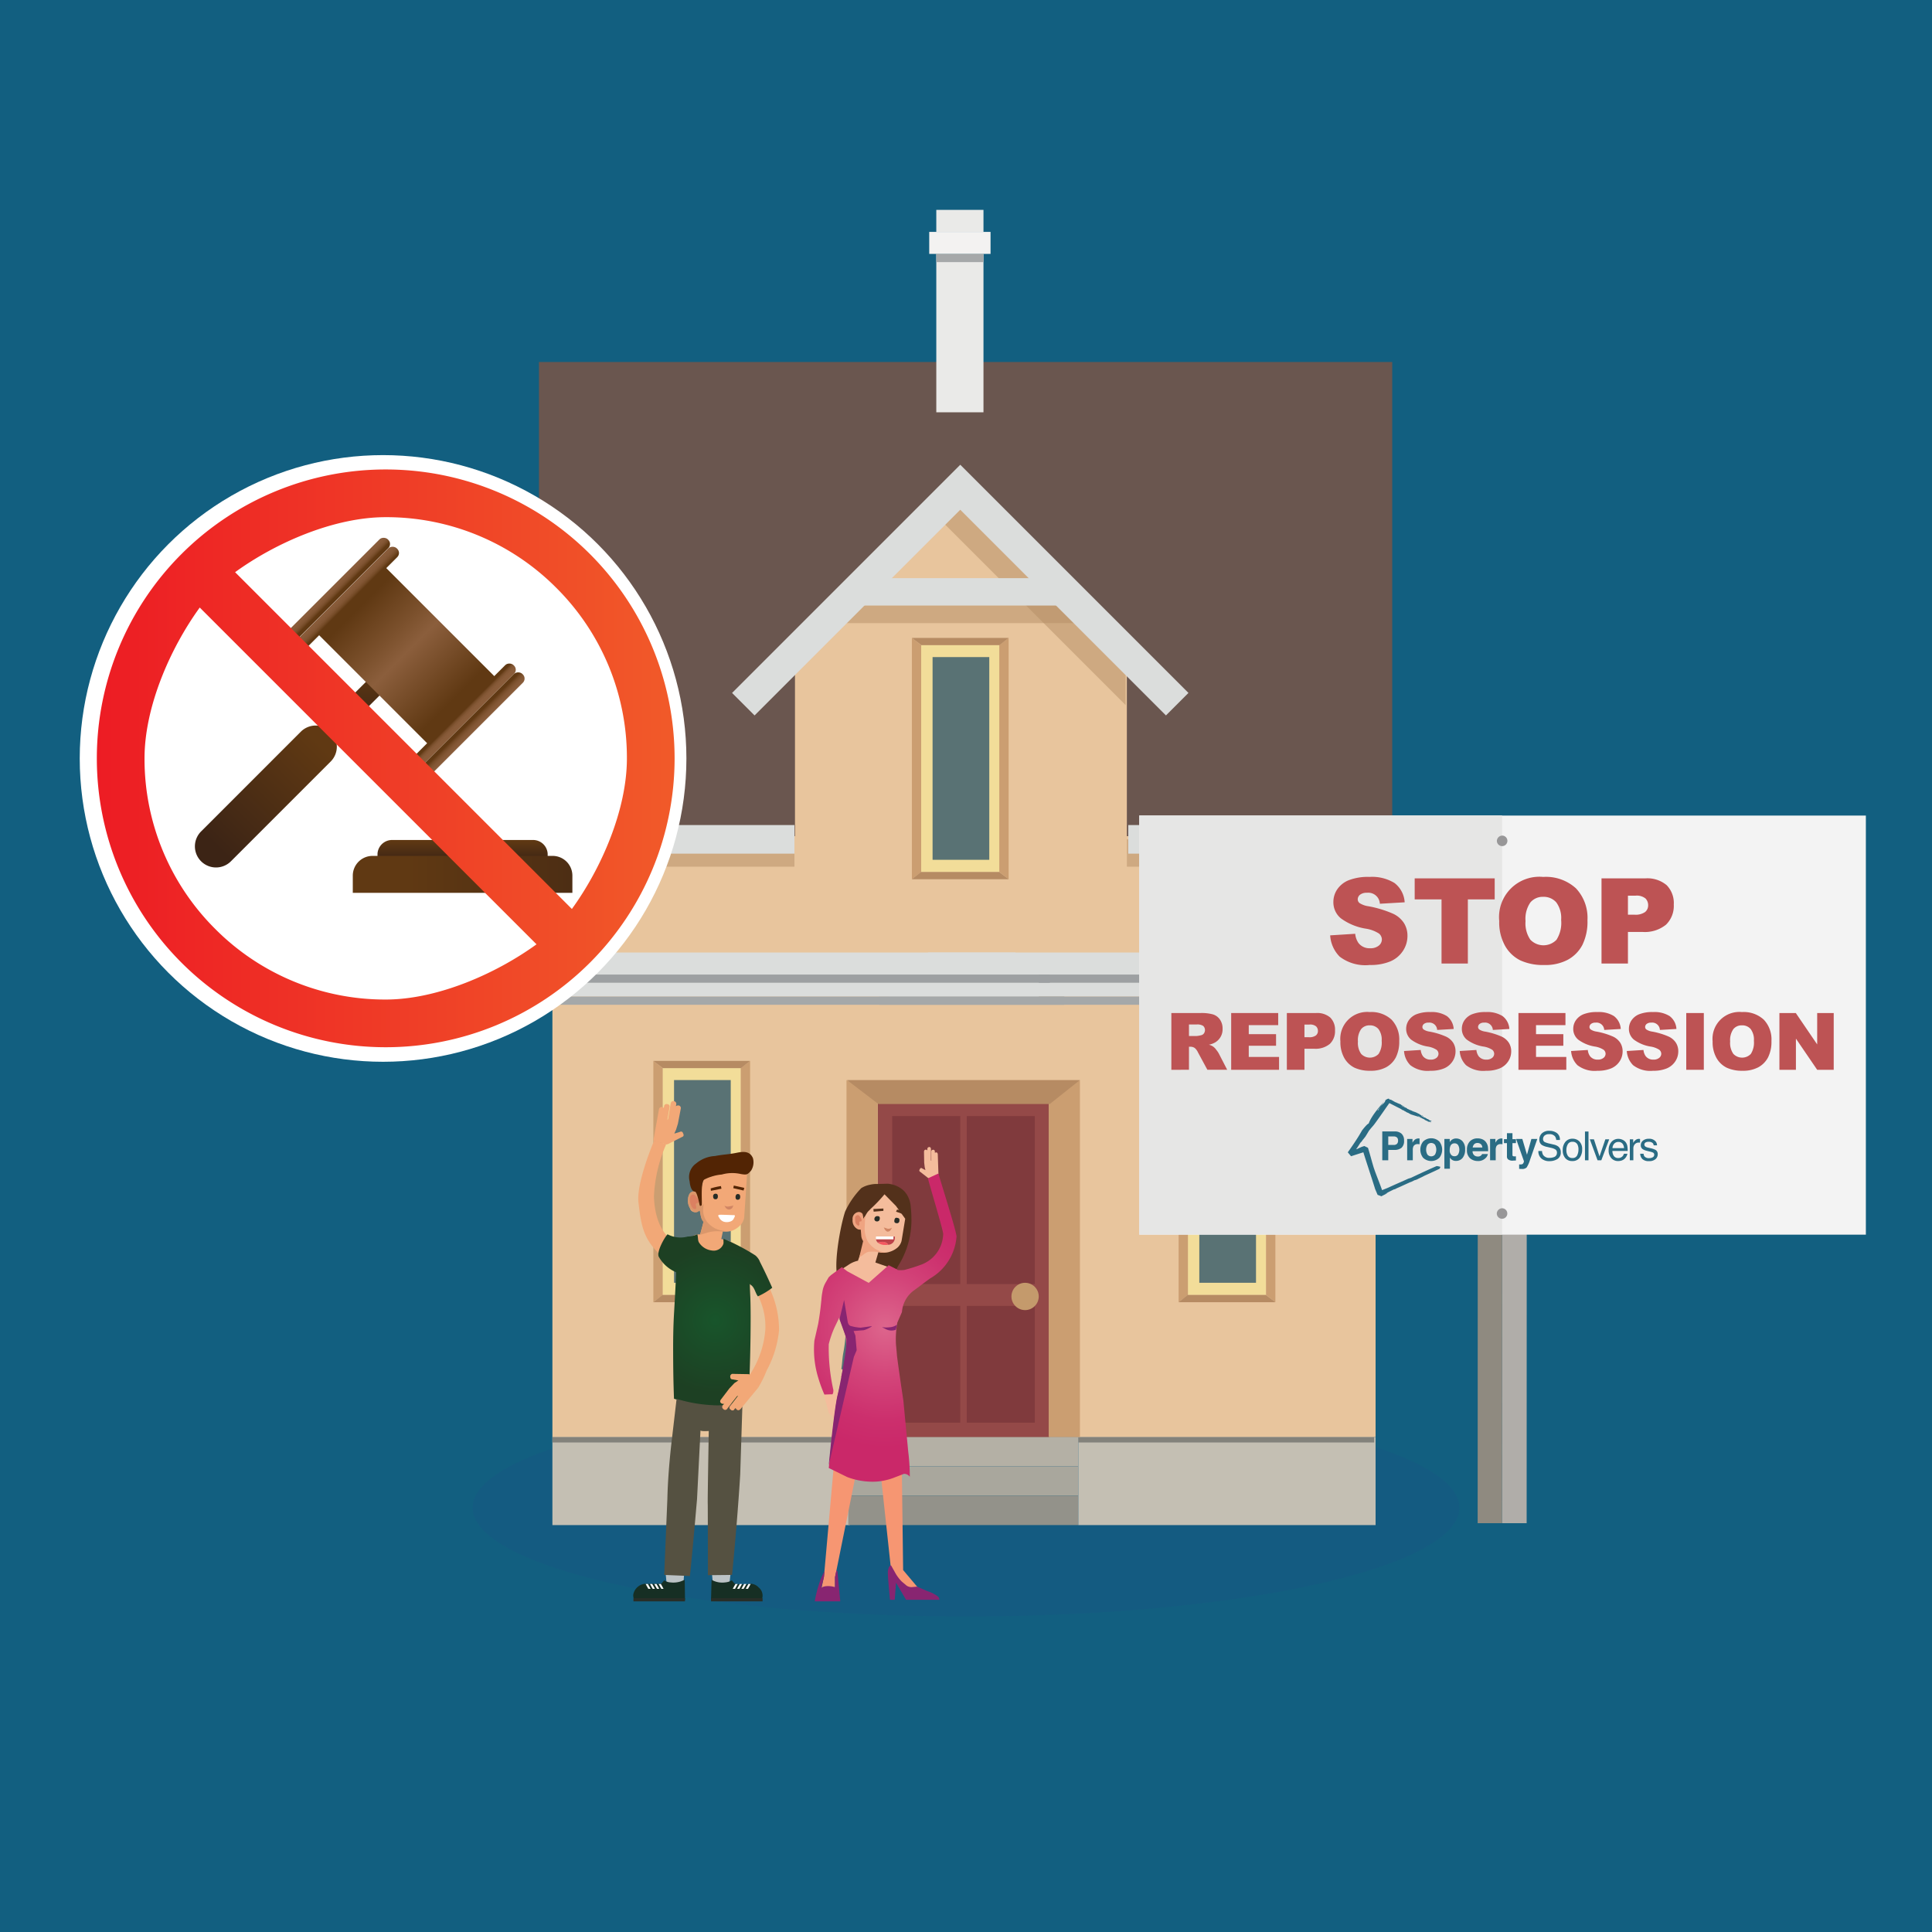 <svg xmlns="http://www.w3.org/2000/svg" xmlns:xlink="http://www.w3.org/1999/xlink" width="200" height="200" viewBox="0 0 200 200">
  <rect x="0" y="0" width="200" height="200" fill="#333333" stroke="none"/>
  <defs>
    <style>
      .a {
        isolation: isolate;
      }

      .b {
        fill: #125f80;
      }

      .ac, .ai, .aj, .b, .e, .f, .g, .h, .i, .j, .k, .l, .n, .r, .s, .t, .u, .x {
        fill-rule: evenodd;
      }

      .c {
        fill: #2b3990;
        opacity: 0.1;
        mix-blend-mode: multiply;
      }

      .d {
        fill: #6a564f;
      }

      .e {
        fill: #c4bfb3;
      }

      .f {
        fill: #b4b0a5;
      }

      .g {
        fill: #a9a79d;
      }

      .h {
        fill: #93928a;
      }

      .i {
        fill: #eaeae8;
      }

      .j {
        fill: #f3f2f1;
      }

      .k {
        fill: #a5a8a9;
      }

      .l {
        fill: #83827b;
      }

      .m, .n {
        fill: #e8c59d;
      }

      .o {
        fill: #944948;
      }

      .p {
        fill: #803a3d;
      }

      .q {
        fill: #c49a6c;
      }

      .r, .y {
        fill: #dbdddc;
      }

      .s {
        fill: #9da0a2;
      }

      .t {
        fill: #cb9e71;
      }

      .u {
        fill: #b68b63;
      }

      .v {
        fill: #f2dd99;
      }

      .w {
        fill: #597274;
      }

      .x, .z {
        fill: #b58e66;
        opacity: 0.5;
      }

      .aa {
        fill: #fff;
      }

      .ab {
        fill: url(#a);
      }

      .ac {
        fill: url(#b);
      }

      .ad {
        fill: url(#c);
      }

      .ae {
        fill: url(#d);
      }

      .af {
        fill: url(#e);
      }

      .ag {
        fill: url(#f);
      }

      .ah {
        fill: url(#g);
      }

      .ai {
        fill: url(#h);
      }

      .aj {
        fill: url(#i);
      }

      .ak {
        fill: url(#j);
      }

      .al {
        fill: #f2a877;
      }

      .am {
        fill: url(#k);
      }

      .an {
        fill: #da976b;
      }

      .ao {
        fill: #db8061;
      }

      .ap {
        fill: #d08564;
      }

      .aq {
        fill: #272c26;
      }

      .ar {
        fill: #522404;
      }

      .as {
        fill: #bcc3c6;
      }

      .at {
        fill: #555141;
      }

      .au {
        fill: #162f24;
      }

      .av {
        fill: #282e27;
      }

      .aw {
        fill: #53311b;
      }

      .ax {
        fill: #f69672;
      }

      .ay {
        fill: #f4bc9c;
      }

      .az {
        fill: #527173;
      }

      .ba {
        fill: #882571;
      }

      .bb {
        fill: #efa481;
      }

      .bc {
        fill: #f55761;
      }

      .bd {
        fill: #bd424a;
      }

      .be {
        fill: url(#l);
      }

      .bf {
        fill: #8f8a80;
      }

      .bg {
        fill: #b0ada9;
      }

      .bh {
        fill: #f3f3f3;
      }

      .bi {
        fill: #e6e6e5;
      }

      .bj {
        fill: #989798;
      }

      .bk, .bl {
        fill: none;
      }

      .bl {
        stroke: #2a6c84;
        stroke-linecap: round;
        stroke-linejoin: round;
        stroke-width: 0;
      }

      .bm {
        fill: #2a6c84;
      }

      .bn {
        fill: #bd5354;
      }
    </style>
    <linearGradient id="a" x1="-1697.444" y1="-3746.239" x2="-1697.444" y2="-3731.14" gradientTransform="translate(1724.966 3820.925)" gradientUnits="userSpaceOnUse">
      <stop offset="0" stop-color="#603913"/>
      <stop offset="0.791" stop-color="#442915"/>
      <stop offset="1" stop-color="#3c2415"/>
    </linearGradient>
    <linearGradient id="b" x1="37.407" y1="69.082" x2="37.407" y2="75.62" gradientTransform="matrix(1, 0, 0, 1, 0, 0)" xlink:href="#a"/>
    <linearGradient id="c" x1="-612.446" y1="3754.665" x2="-612.446" y2="3768.276" gradientTransform="translate(561.484 -3693.793) scale(0.848 1)" gradientUnits="userSpaceOnUse">
      <stop offset="0" stop-color="#603913"/>
      <stop offset="0.333" stop-color="#7c512d"/>
      <stop offset="0.495" stop-color="#8b5e3c"/>
      <stop offset="1" stop-color="#603913"/>
    </linearGradient>
    <linearGradient id="d" x1="-1707.377" y1="-3811.776" x2="-1705.55" y2="-3811.776" gradientTransform="matrix(0, 1, -0.848, 0, -3196.501, 1767.822)" gradientUnits="userSpaceOnUse">
      <stop offset="0" stop-color="#8b5e3c"/>
      <stop offset="0.513" stop-color="#895c3a"/>
      <stop offset="0.712" stop-color="#825634"/>
      <stop offset="0.856" stop-color="#764c28"/>
      <stop offset="0.974" stop-color="#653d18"/>
      <stop offset="1" stop-color="#603913"/>
    </linearGradient>
    <linearGradient id="e" x1="-1708.517" y1="-3811.776" x2="-1706.994" y2="-3811.776" gradientTransform="matrix(0, 1, -0.848, 0, -3197.427, 1768.206)" xlink:href="#d"/>
    <linearGradient id="f" x1="-1688.062" y1="-3811.776" x2="-1689.235" y2="-3811.776" gradientTransform="matrix(0, 1, -0.848, 0, -3184.41, 1762.814)" xlink:href="#d"/>
    <linearGradient id="g" x1="-1686.098" y1="-3811.776" x2="-1687.942" y2="-3811.776" gradientTransform="matrix(0, 1, -0.848, 0, -3183.499, 1762.437)" xlink:href="#d"/>
    <linearGradient id="h" x1="47.887" y1="89.186" x2="47.887" y2="86.993" gradientUnits="userSpaceOnUse">
      <stop offset="0" stop-color="#3c2415"/>
      <stop offset="1" stop-color="#603913"/>
    </linearGradient>
    <linearGradient id="i" x1="74.466" y1="90.514" x2="41.954" y2="90.514" xlink:href="#h"/>
    <linearGradient id="j" x1="10.024" y1="78.504" x2="69.834" y2="78.504" gradientUnits="userSpaceOnUse">
      <stop offset="0" stop-color="#ed1c24"/>
      <stop offset="1" stop-color="#f15a29"/>
    </linearGradient>
    <radialGradient id="k" data-name="New Gradient Swatch copy" cx="-2130.079" cy="136.671" r="7.546" gradientTransform="matrix(-1, 0, 0, 1, -2056.033, 0)" gradientUnits="userSpaceOnUse">
      <stop offset="0" stop-color="#18552b"/>
      <stop offset="1" stop-color="#1d4023"/>
    </radialGradient>
    <radialGradient id="l" cx="-2147.669" cy="167.803" r="12.053" gradientTransform="matrix(-1, 0, 0, 1.038, -2056.033, -36.796)" gradientUnits="userSpaceOnUse">
      <stop offset="0" stop-color="#dd668c"/>
      <stop offset="0.006" stop-color="#dd658c"/>
      <stop offset="0.423" stop-color="#d34479"/>
      <stop offset="0.769" stop-color="#cc2f6d"/>
      <stop offset="1" stop-color="#ca2869"/>
    </radialGradient>
  </defs>
  <title>3_450-StopRepossession_050122</title>
  <g class="a">
    <polygon class="b" points="-3.463 -3.463 203.463 -3.463 203.463 203.463 -3.463 203.463 -3.463 -3.463 -3.463 -3.463"/>
    <g>
      <ellipse class="c" cx="100" cy="156.081" rx="51.071" ry="11.255"/>
      <g>
        <rect class="d" x="55.792" y="37.474" width="88.332" height="49.191"/>
        <polygon class="e" points="87.957 148.758 57.185 148.758 57.185 157.877 87.957 157.877 87.957 148.758 87.957 148.758"/>
        <polygon class="f" points="111.628 148.758 87.814 148.758 87.814 151.797 111.628 151.797 111.628 148.758 111.628 148.758"/>
        <polygon class="g" points="87.813 151.797 87.813 154.836 111.629 154.836 111.629 151.797 87.813 151.797 87.813 151.797"/>
        <polygon class="h" points="87.813 154.836 87.813 157.875 111.629 157.875 111.629 154.836 87.813 154.836 87.813 154.836"/>
        <g>
          <polygon class="i" points="96.925 26.283 96.925 42.681 101.809 42.681 101.809 26.283 96.925 26.283 96.925 26.283"/>
          <polygon class="i" points="101.809 24.006 101.809 21.726 96.925 21.726 96.925 24.006 101.809 24.006 101.809 24.006"/>
          <polygon class="j" points="102.541 26.283 102.541 24.006 96.193 24.006 96.193 26.283 102.541 26.283 102.541 26.283"/>
          <polygon class="k" points="101.809 27.133 101.809 26.283 97.065 26.283 96.925 26.283 96.925 27.133 101.809 27.133 101.809 27.133"/>
        </g>
        <polygon class="l" points="87.813 149.324 87.813 148.758 57.185 148.758 57.185 149.324 87.813 149.324 87.813 149.324"/>
        <polygon class="e" points="142.401 148.758 111.629 148.758 111.629 157.877 142.401 157.877 142.401 148.758 142.401 148.758"/>
        <polygon class="l" points="142.257 149.324 142.257 148.758 111.629 148.758 111.629 149.324 142.257 149.324 142.257 149.324"/>
        <rect class="m" x="57.185" y="86.561" width="85.216" height="62.197"/>
        <polygon class="n" points="116.653 97.086 82.296 97.086 82.296 66.786 99.403 50.361 116.653 66.411 116.653 97.086"/>
        <g>
          <rect class="o" x="90.863" y="113.375" width="17.758" height="35.384"/>
          <g>
            <rect class="p" x="92.361" y="115.537" width="7.045" height="17.391"/>
            <rect class="p" x="100.078" y="115.537" width="7.045" height="17.391"/>
          </g>
          <g>
            <rect class="p" x="92.361" y="135.186" width="7.045" height="12.089"/>
            <rect class="p" x="100.078" y="135.186" width="7.045" height="12.089"/>
          </g>
        </g>
        <circle class="q" cx="106.117" cy="134.208" r="1.413"/>
        <g>
          <polygon class="r" points="144.123 100.885 91.951 100.885 91.951 103.164 144.123 103.164 144.123 100.885 144.123 100.885"/>
          <polygon class="r" points="145.73 98.604 96.066 98.604 96.066 100.885 145.73 100.885 145.73 98.604 145.73 98.604"/>
          <polygon class="k" points="142.517 104.014 142.517 103.164 92.496 103.164 91.007 103.164 91.007 104.014 142.517 104.014 142.517 104.014"/>
          <polygon class="s" points="144.123 100.885 92.496 100.885 92.496 101.733 144.123 101.733 144.123 100.885 144.123 100.885"/>
          <polygon class="r" points="55.792 100.885 107.53 100.885 107.53 103.164 55.792 103.164 55.792 100.885 55.792 100.885"/>
          <polygon class="r" points="54.27 98.604 105.116 98.604 105.116 100.885 54.27 100.885 54.27 98.604 54.27 98.604"/>
          <polygon class="k" points="57.185 104.014 57.185 103.164 108.644 103.164 110.176 103.164 110.176 104.014 57.185 104.014 57.185 104.014"/>
          <polygon class="s" points="55.792 100.885 108.687 100.885 108.687 101.733 55.792 101.733 55.792 100.885 55.792 100.885"/>
        </g>
        <polygon class="t" points="90.863 148.758 87.63 148.758 87.63 111.808 90.863 113.375 90.863 148.758"/>
        <polygon class="t" points="111.792 148.758 108.559 148.758 108.559 113.375 111.792 111.808 111.792 148.758"/>
        <polygon class="u" points="108.672 114.287 90.931 114.287 87.681 111.808 111.792 111.808 108.672 114.287"/>
        <g>
          <g>
            <rect class="v" x="115.275" y="118.266" width="23.481" height="8.095" transform="translate(249.329 -4.702) rotate(90)"/>
            <rect class="w" x="124.152" y="111.808" width="5.869" height="20.985"/>
          </g>
          <polygon class="t" points="132.026 134.804 131.063 134.054 131.063 110.573 132.026 109.823 132.026 134.804"/>
          <polygon class="t" points="122.01 134.804 122.973 134.054 122.973 110.573 122.01 109.823 122.01 134.804"/>
          <polygon class="u" points="122.01 109.823 122.994 110.573 125.711 110.573 128.364 110.573 131.081 110.573 132.026 109.823 122.01 109.823"/>
          <polygon class="u" points="132.026 134.804 131.042 134.054 128.325 134.054 125.672 134.054 122.954 134.054 122.01 134.804 132.026 134.804"/>
        </g>
        <g>
          <g>
            <rect class="v" x="87.663" y="74.479" width="23.481" height="8.095" transform="translate(177.93 -20.877) rotate(90)"/>
            <rect class="w" x="96.54" y="68.021" width="5.869" height="20.985"/>
          </g>
          <polygon class="t" points="104.414 91.017 103.451 90.267 103.451 66.786 104.414 66.036 104.414 91.017"/>
          <polygon class="t" points="94.398 91.017 95.361 90.267 95.361 66.786 94.398 66.036 94.398 91.017"/>
          <polygon class="u" points="94.398 66.036 95.382 66.786 98.099 66.786 100.752 66.786 103.469 66.786 104.414 66.036 94.398 66.036"/>
          <polygon class="u" points="104.414 91.017 103.43 90.267 100.713 90.267 98.06 90.267 95.343 90.267 94.398 91.017 104.414 91.017"/>
        </g>
        <polygon class="x" points="97.313 53.781 116.528 72.996 116.528 68.021 99.135 50.629 97.313 53.781"/>
        <path class="x" d="M87.957,61.533c.37-.017,21.384,0,21.384,0l3.674,2.976H85.719Z"/>
        <g>
          <g>
            <rect class="v" x="60.899" y="118.266" width="23.481" height="8.095" transform="translate(194.953 49.674) rotate(90)"/>
            <rect class="w" x="69.777" y="111.808" width="5.869" height="20.985"/>
          </g>
          <polygon class="t" points="77.65 134.804 76.687 134.054 76.687 110.573 77.65 109.823 77.65 134.804"/>
          <polygon class="t" points="67.635 134.804 68.598 134.054 68.598 110.573 67.635 109.823 67.635 134.804"/>
          <polygon class="u" points="67.635 109.823 68.618 110.573 71.336 110.573 73.989 110.573 76.706 110.573 77.65 109.823 67.635 109.823"/>
          <polygon class="u" points="77.65 134.804 76.667 134.054 73.949 134.054 71.296 134.054 68.579 134.054 67.635 134.804 77.65 134.804"/>
        </g>
        <polygon class="r" points="123.028 71.732 99.415 48.118 99.406 48.127 99.397 48.118 75.784 71.732 78.114 74.062 99.406 52.77 120.698 74.062 123.028 71.732"/>
        <rect class="y" x="89.246" y="59.85" width="20.929" height="2.835"/>
        <rect class="z" x="57.185" y="86.889" width="25.054" height="2.828"/>
        <rect class="z" x="116.653" y="86.889" width="25.864" height="2.828"/>
        <rect class="y" x="55.792" y="85.409" width="26.448" height="2.96"/>
        <rect class="y" x="116.797" y="85.409" width="27.326" height="2.96"/>
      </g>
      <g>
        <circle class="aa" cx="39.655" cy="78.514" r="31.401"/>
        <path class="ab" d="M27.523,72.97h0a2.185,2.185,0,0,1,2.185,2.185V89.753a2.185,2.185,0,0,1-2.185,2.185h0a2.185,2.185,0,0,1-2.185-2.185V75.154A2.185,2.185,0,0,1,27.523,72.97Z" transform="translate(66.365 4.688) rotate(45)"/>
        <path class="ac" d="M41.373,69.11l-.605-.605a.572.572,0,0,0-.806,0l-6.687,6.687a2.164,2.164,0,0,1,.954.555h0a2.16,2.16,0,0,1,.507.805l6.636-6.636A.572.572,0,0,0,41.373,69.11Z"/>
        <g>
          <rect class="ad" x="37.188" y="59.325" width="9.828" height="17.099" rx="0.536" transform="translate(-35.663 49.651) rotate(-45)"/>
          <rect class="ae" x="28.928" y="61.185" width="14.259" height="1.289" rx="0.607" transform="translate(-33.159 43.606) rotate(-45)"/>
          <rect class="af" x="28.002" y="60.258" width="14.259" height="1.289" rx="0.607" transform="translate(-32.775 42.679) rotate(-45)"/>
          <rect class="ag" x="41.018" y="73.275" width="14.259" height="1.289" rx="0.607" transform="translate(-38.167 55.696) rotate(-45)"/>
          <rect class="ah" x="41.93" y="74.187" width="14.259" height="1.289" rx="0.607" transform="translate(-38.544 56.608) rotate(-45)"/>
        </g>
        <g>
          <path class="ai" d="M56.694,89.625V88.379a1.512,1.512,0,0,0-1.58-1.423H40.659a1.512,1.512,0,0,0-1.58,1.423v1.246Z"/>
          <path class="aj" d="M59.253,92.426V90.641a2.045,2.045,0,0,0-2.039-2.039H38.56a2.045,2.045,0,0,0-2.039,2.039v1.785Z"/>
        </g>
        <path class="ak" d="M39.929,48.599A29.905,29.905,0,1,0,69.834,78.504,29.905,29.905,0,0,0,39.929,48.599ZM57.584,60.849A24.804,24.804,0,0,1,64.897,78.504c0,5.323-2.631,11.365-5.696,15.592L24.337,59.233c4.227-3.066,10.269-5.696,15.592-5.696A24.804,24.804,0,0,1,57.584,60.849Zm-35.309,35.31A24.804,24.804,0,0,1,14.961,78.504c0-5.323,2.651-11.385,5.717-15.612L55.541,97.755c-4.227,3.066-10.29,5.717-15.613,5.717A24.804,24.804,0,0,1,22.274,96.159Z"/>
      </g>
      <g>
        <g>
          <path class="al" d="M67.721,118.067l1.246.378a14.962,14.962,0,0,0-1.27,5.431c.081,2.423.935,4.018,2.175,4.728.022.012.036.022.057.034-.26.71-.517,1.389-.717,2.06a12.826,12.826,0,0,1-1.51-1.475c-1.151-1.35-1.365-2.647-1.608-4.732S67.721,118.067,67.721,118.067Z"/>
          <path class="al" d="M69.008,118.478l.048-.025.085-.014,1.436-.728q.291-.092.138-.381-.092-.291-.381-.138L69.8,117.35l.186-.407.193-.627.294-1.544a.267.267,0,0,0-.239-.336.375.375,0,0,0-.267.079L70,114.343a.281.281,0,0,0-.215-.349q-.282-.067-.36.252l-.258,1.556-.011.037-.071.099.226-1.323a.241.241,0,0,0-.227-.312.245.245,0,0,0-.231.03.23.23,0,0,0-.105.21l-.045.147-.136-.082a.281.281,0,0,0-.349.215l-.583,3.244Z"/>
          <path class="al" d="M76.457,129.083a3.409,3.409,0,0,0-1.541-.771c-.879-.149-2.191-.669-2.89-.491s-1.235,1.424-1.235,1.424l3.411,1.099,2.22-.326Z"/>
          <path class="al" d="M78.715,134.674c-.044-.121-.229-.56-.286-.692l1.249-.615c.005.013.142.338.147.351a10.016,10.016,0,0,1,.821,3.999,10.869,10.869,0,0,1-1.273,4.138,11.699,11.699,0,0,1-.893,1.812c-.201-.343-.635-.585-.832-.932-.026-.423-.245-.217-.012-.457a9.746,9.746,0,0,0,1.594-4.696A7.012,7.012,0,0,0,78.715,134.674Z"/>
          <path class="am" d="M69.987,131.698a3.659,3.659,0,0,1-1.797-1.611c-.227-.525.599-1.991.915-2.313a2.865,2.865,0,0,0,2.089.233,2.323,2.323,0,0,0,.988-.233c.104.251.032.638.185.859a1.823,1.823,0,0,0,1.325.819,1.061,1.061,0,0,0,1.166-.621c.088-.183.002-.406.043-.595a21.651,21.651,0,0,1,3.266,1.706,1.434,1.434,0,0,1,.302.314,1.356,1.356,0,0,1,.198.368c.463.905.868,1.774,1.274,2.686a7.298,7.298,0,0,1-1.484.888c-.288-.363-.32-.94-.769-1.21-.068-.041-.112-.437-.02,1.238s.012,7.579-.18,10.067c-.019.244-.304.383-.398.445a2.86,2.86,0,0,1-.88.508,9.14,9.14,0,0,1-2.809.312,17.875,17.875,0,0,1-3.629-.764c-.064-1.732-.081-2.948-.088-4.805-.005-1.18.005-2.639.1-4.173C69.814,135.301,69.982,132.422,69.987,131.698Z"/>
          <path class="al" d="M77.336,121.587l-.299,4.465a1.457,1.457,0,0,1-.354.735,2.427,2.427,0,0,1-.79.572,1.897,1.897,0,0,1-1.062.109l-.272,1.334a.73.73,0,0,1-.408.3,1.257,1.257,0,0,1-.681.027q-.245-.027-.653-.544a1.272,1.272,0,0,1-.354-.708v-.054l.381-1.361a1.852,1.852,0,0,1-.299-.599l-.109-.572a.797.797,0,0,1-.544.191.577.577,0,0,1-.408-.245v-.027l-.027-.027v-.027l-.163-.354a1.626,1.626,0,0,1-.082-.517l.027-.3a.776.776,0,0,1,.245-.463.505.505,0,0,1,.817.163v.027l.218.871c.109-.236-.137-.877.081-1.077v-.49l.273-1.183c1.016.145,1.652-.615,2.124-.651a4.173,4.173,0,0,0,1.487.094Zm-4.9,3.267.027-.082-.082.027Z"/>
          <path class="an" d="M74.042,127.168a3.254,3.254,0,0,0,.681.218,2.34,2.34,0,0,0,.626.054l-.544.054a3.905,3.905,0,0,0-1.497.082l-.817.245.327-1.334a1.02,1.02,0,0,1-.245-.463l-.136-.735-.163.136a.459.459,0,0,1-.381.054,1.18,1.18,0,0,1-.653-.953,1.535,1.535,0,0,1,.054-.735.546.546,0,0,1,.79-.408l.163.109.354,1.334.163-.082.082-.163-.054.653a2.008,2.008,0,0,0,.381,1.225A2.745,2.745,0,0,0,74.042,127.168Z"/>
          <path class="ao" d="M71.455,123.874q.136-.245.327-.218l.136.054.027.027a1.857,1.857,0,0,1,.354.544q.054.082,0,.136a.107.107,0,0,1-.082.109l-.027.027a.146.146,0,0,0-.163.109l.054.327v.054q-.027.163-.191.109l-.109-.027a1.206,1.206,0,0,1-.299-.517,1.597,1.597,0,0,1-.054-.544Z"/>
          <path class="ap" d="M75.838,124.99a.439.439,0,0,1-.327.218q-.327.027-.517-.408a.592.592,0,0,0,.49.082l.327-.054.109-.054Z"/>
          <path class="aq" d="M73.824,123.847a.241.241,0,0,1,.272-.272q.218,0,.218.272,0,.299-.245.299T73.824,123.847Z"/>
          <path class="aq" d="M76.138,123.901q.027-.299.245-.299.245,0,.245.299t-.272.299Q76.138,124.201,76.138,123.901Z"/>
          <path class="ar" d="M73.569,123.026a6.927,6.927,0,0,1,1.062-.245l.054.272-1.089.218Z"/>
          <path class="ar" d="M75.964,122.727l1.089.245-.082.272-1.062-.245Z"/>
          <path class="as" d="M75.512,163.922l-1.715.027-.136-1.525,2.015.027Z"/>
          <path class="as" d="M68.869,162.451l1.987-.027-.109,1.525-1.742-.027Z"/>
          <path class="at" d="M76.084,145.218l.789-.354-.245,7.732c-.091,1.579-.372,5.63-.844,10.44l-2.497.027-.019-7.31c-.018-.181.014-2.135.05-4.495l.053-3.12s-.785.052-.857-.057l-.358,7.114c-.127,1.416-.39,4.613-.735,7.953l-2.663-.113.327-7.839c.018-.744.072-2.745.435-5.922L70.04,144.81a14.96,14.96,0,0,0,3.73.653A6.399,6.399,0,0,0,76.084,145.218Z"/>
          <path class="au" d="M73.606,165.61l.054-2.069a2.262,2.262,0,0,0,1.388.272,1.728,1.728,0,0,0,.49-.109l.218-.109.3.354a5.62,5.62,0,0,0,1.439.035,1.192,1.192,0,0,1,.195-.035,1.17,1.17,0,0,1,.844.381,1.091,1.091,0,0,1,.408.79q.027.544-.381.599a5.114,5.114,0,0,1-.898-.109l-.871.054a.31.31,0,0,1-.183-.054Z"/>
          <path class="av" d="M78.942,165.773H73.606v-.327h5.336Z"/>
          <path class="au" d="M65.956,164.33a1.33,1.33,0,0,1,.871-.381,1.11,1.11,0,0,1,.124.024l1.51-.024.299-.354a1.302,1.302,0,0,0,.681.218,2.398,2.398,0,0,0,1.035-.109l.408-.163.027,2.069h-3.01a.293.293,0,0,1-.175.054,4.493,4.493,0,0,1-.871-.054,4.453,4.453,0,0,0-.898.109q-.408-.027-.408-.599A1.338,1.338,0,0,1,65.956,164.33Z"/>
          <path class="av" d="M65.575,165.446h5.336v.327h-5.336Z"/>
          <path class="al" d="M75.593,142.496a.266.266,0,0,1,.327-.272l1.579.027.082.027h.054l.844,1.388-1.824,2.205q-.218.218-.408.027l-.109-.136-.109.109a.193.193,0,0,1-.191.136.212.212,0,0,1-.191-.082.23.23,0,0,1-.136-.191.261.261,0,0,1,.082-.191l.817-1.062-.109.054-.027.027-.98,1.252a.247.247,0,0,1-.408.054.267.267,0,0,1-.054-.408l.136-.136a.428.428,0,0,1-.3-.054q-.218-.163-.027-.408l.871-1.143.517-.544.408-.272-.599-.109Q75.593,142.795,75.593,142.496Z"/>
          <path class="aa" d="M74.945,126.477a.857.857,0,0,1-.51-.452q-.122-.171-.061-.231a.242.242,0,0,1,.161-.039q.091-.017,1.4.038a.098.098,0,0,1,.066-.004q.06.013.071.051.02.077-.104.287a.555.555,0,0,1-.276.288A1.118,1.118,0,0,1,74.945,126.477Z"/>
          <polygon class="aa" points="76.088 164.475 75.854 164.475 76.133 163.973 76.368 163.973 76.088 164.475"/>
          <polygon class="aa" points="76.535 164.475 76.301 164.475 76.581 163.973 76.815 163.973 76.535 164.475"/>
          <polygon class="aa" points="76.983 164.475 76.749 164.475 77.028 163.973 77.262 163.973 76.983 164.475"/>
          <polygon class="aa" points="77.43 164.475 77.196 164.475 77.476 163.973 77.71 163.973 77.43 164.475"/>
          <polygon class="aa" points="68.458 164.475 68.692 164.475 68.412 163.973 68.178 163.973 68.458 164.475"/>
          <polygon class="aa" points="68.01 164.475 68.244 164.475 67.964 163.973 67.73 163.973 68.01 164.475"/>
          <polygon class="aa" points="67.563 164.475 67.797 164.475 67.517 163.973 67.283 163.973 67.563 164.475"/>
          <polygon class="aa" points="67.115 164.475 67.349 164.475 67.07 163.973 66.836 163.973 67.115 164.475"/>
          <path class="ar" d="M77.753,121.18c-.358.405-.434.465-1.063.354a3.984,3.984,0,0,0-1.966.051,4.91,4.91,0,0,0-1.815.523c-.439.323-.175,2.646-.282,2.677s-.142.105-.192-.015-.259-1.41-.509-1.42-.476-.363-.537-1.065a1.71,1.71,0,0,1,.68-1.848,3.274,3.274,0,0,1,1.953-.766c.836-.167,1.397-.161,2.235-.334.767-.158,1.374-.161,1.683.544A1.598,1.598,0,0,1,77.753,121.18Z"/>
        </g>
        <path class="aw" d="M93.123,122.932a2.819,2.819,0,0,0-1.224-.395l-1.07.028a2.899,2.899,0,0,0-.76.077,2.654,2.654,0,0,0-.908.351,8.708,8.708,0,0,0-1.678,2.437c-.606,1.852-1.366,6.568-.55,7.091.794.508,3.648-.201,4.595-.18.931.02,1.093-.727,1.606-1.552a8.882,8.882,0,0,0,1.212-4.81c.008-.265-.064-1.064-.064-1.064a2.826,2.826,0,0,0-.285-1.036A2.188,2.188,0,0,0,93.123,122.932Z"/>
        <path class="ax" d="M93.355,151.834l-2.232.299,1.089,10.1v.681l1.661,1.77,1.225-.245-1.606-1.906Z"/>
        <path class="ax" d="M85.052,164.357l-.218.436,1.606-.027v-1.47L88.672,152.27l-2.314-1.007-1.062,11.951Z"/>
        <path class="ay" d="M86.549,143.967l-.082-.082-.327-.136-.649-3.9c-.155,0-1.043-1.03-1.076.158a39.446,39.446,0,0,0,.799,3.905l.054.381.544,2.015.136.136q.218.054.245.354l.054.109.136.109.191-.136.109.327q.109.136.218.109t.109-.191L86.93,146.58h.054l.109.299q.082.191.218.163a.183.183,0,0,0,.109-.272l-.408-1.361-.054-.49q-.027-.191.163-.082a1.35,1.35,0,0,0,.817.136l.054-.109q.054-.109,0-.163l-.027-.027-.136-.027V144.62Z"/>
        <path class="az" d="M91.667,136.534l-.327-.027.381.191a1.64,1.64,0,0,0,.572.163,1.623,1.623,0,0,0,.517-.082l.136-.544a1.525,1.525,0,0,1-.708.272A3.697,3.697,0,0,1,91.667,136.534Z"/>
        <path class="ba" d="M92.239,162.043l-.054.027q-.027,0-.136.109a1.46,1.46,0,0,0-.136.735q0,.381.218,2.695h.49l.136-1.77,1.034,1.77h3.458a.599.599,0,0,0-.136-.327,3.78,3.78,0,0,0-1.116-.572l-1.062-.463-.572.054a.917.917,0,0,1-.517-.163l-.517-.436a4.278,4.278,0,0,1-.708-.98Z"/>
        <path class="ba" d="M84.779,164.003a11.903,11.903,0,0,0-.436,1.77h2.641l-.299-3.158h-.109l-.136.626v1.062a2.264,2.264,0,0,0-.762-.109,1.389,1.389,0,0,0-.49.082l-.163.082.272-1.116.054-.626-.218.463A5.837,5.837,0,0,0,84.779,164.003Z"/>
        <path class="ay" d="M87.888,130.9l-.713.466.988.72c1.577,1.904,2.9.556,3.699-.703l.132-.208-1.642-.575a2.807,2.807,0,0,0-1.103-.152h0A2.808,2.808,0,0,0,87.888,130.9Z"/>
        <path class="ay" d="M88.836,130.44v.054q-.054.163.191.517a.687.687,0,0,0,.463.354.773.773,0,0,0,.599-.027.549.549,0,0,0,.436-.3v-.027l.408-1.389h.027l-1.443-1.034Z"/>
        <path class="ay" d="M91.563,123.634a14.376,14.376,0,0,1-1.395,1.47l-.322.327a2.785,2.785,0,0,0-.241.381.637.637,0,0,0-.107.436.792.792,0,0,1-.08.463q.027-.028-.027-.272l-.081-.572a.489.489,0,0,0-.295-.327.58.58,0,0,0-.402.082.659.659,0,0,0-.268.463l-.054.272.054.272.134.245v.027l.027.027v.027l.262.231.247.095a.517.517,0,0,1,.268.109,2.932,2.932,0,0,0,.241,1.116l-.027.082,1.421,1.034a2.274,2.274,0,0,0,2.011-.49,1.432,1.432,0,0,0,.402-.681l.376-2.287-.966-1.334Z"/>
        <path class="bb" d="M89.299,125.676a.466.466,0,0,0-.517-.191.699.699,0,0,0-.517.789.96.96,0,0,0,.408.898.553.553,0,0,0,.435.109l.054.708a1.206,1.206,0,0,0,.191.49l-.408,1.688.381-.245a2.167,2.167,0,0,1,.517-.327,4.559,4.559,0,0,1,1.361.054,2.743,2.743,0,0,0,.844-.027,1.916,1.916,0,0,1-.898-.082,3.399,3.399,0,0,1-.572-.272,2.772,2.772,0,0,1-.735-.735,2.992,2.992,0,0,1-.327-1.606l.054-1.062q0,.027-.109.136l-.082.163Z"/>
        <path class="ao" d="M88.836,125.785a.336.336,0,0,0-.272.136l-.054.109.027.408a.49.49,0,0,0,.218.381l.082.054c.036.036.055.036.054,0q.054-.054.054-.082l.027-.027-.027-.245q.054-.082.109-.082h.027q.109,0,.109-.082v-.082a1.102,1.102,0,0,0-.272-.436Z"/>
        <path class="ap" d="M91.897,127.198l-.408-.136.109.218q.163.218.3.218.272,0,.435-.408A.698.698,0,0,1,91.897,127.198Z"/>
        <path class="aq" d="M90.769,126.438a.26.26,0,0,0,.299-.245q.054-.299-.218-.299a.288.288,0,0,0-.327.245A.242.242,0,0,0,90.769,126.438Z"/>
        <path class="aq" d="M92.804,126.622a.242.242,0,0,0,.3-.245.307.307,0,0,0-.027-.218.261.261,0,0,0-.191-.082q-.245-.082-.299.245a.327.327,0,0,0,.027.218A.261.261,0,0,0,92.804,126.622Z"/>
        <path class="aw" d="M90.442,125.431l1.007-.082v-.245l-1.035.054Z"/>
        <path class="aw" d="M93.382,125.648l-.163-.354-.354-.082-.109.218Z"/>
        <g>
          <path class="bc" d="M91.626,128.876a1.826,1.826,0,0,0,.337-.015q-.285-.462-1.095-.225A1.163,1.163,0,0,0,91.626,128.876Z"/>
          <path class="bd" d="M90.682,128.28a.6.6,0,0,0,.186.357q.81-.237,1.095.225a.72.72,0,0,0,.66-.861H92.487v.279Z"/>
          <path class="aa" d="M92.487,128.28v-.279h-1.8a1.125,1.125,0,0,0-.005.279Z"/>
        </g>
        <path class="az" d="M87.284,140.127a15.971,15.971,0,0,0,.272-2.341L86.794,135.69l.49-2.042.381,2.314q.082.408.381.463a4.495,4.495,0,0,0,1.007.163l1.171-.163q0,.054-.327.218a2.321,2.321,0,0,1-.544.218l-1.062.082.191.49.136,1.552-.299.708-.547,2.36a7.538,7.538,0,0,1-.678-.343C87.183,141.221,87.182,140.74,87.284,140.127Z"/>
        <path class="ay" d="M96.183,122.009l-.028-.023-.052-.018-.834-.655q-.175-.093-.047-.285.09-.198.257-.062l.322.164-.074-.308-.055-.465-.021-1.128q.013-.212.188-.217a.223.223,0,0,1,.161.082l-.002-.125a.204.204,0,0,1,.174-.228q.186-.021.202.214l-.004,1.133.003.027.034.077-.002-.964q.002-.196.178-.201.06-.025.144.043a.172.172,0,0,1,.044.16l.013.109.095-.046q.176-.005.199.187l.069,2.056Z"/>
        <path class="be" d="M84.307,138.766c.15-.654.279-1.222.391-1.722.236-1.334.287-2.135.327-2.424a7.036,7.036,0,0,1,.109-.876,2.718,2.718,0,0,1,.327-.961l.327-.565.245-.226,1.116-.82.557.427,2.224,1.203,2.065-1.827.844.424c.027.02.054.047.081.069l.006.002.008.002a2.648,2.648,0,0,0,.7-.012,16.903,16.903,0,0,0,1.701-.534,3.482,3.482,0,0,0,2.305-3.198c-.031-.482-1.47-5.232-1.581-5.749l1.087-.499c.205.777,1.875,6.005,1.874,6.527a5.473,5.473,0,0,1-2.723,4.33c-.613.428-1.233.938-1.794,1.323l.002.003a3.071,3.071,0,0,0-1.137,2.161l-.475,1.088a9.52,9.52,0,0,0-.136,2.346c.036.324.067.702.101,1.108q.228,1.782.659,4.63l.504,5.291a19.956,19.956,0,0,1,.159,2.59.7.7,0,0,0-.61-.303l-.929.358a6.307,6.307,0,0,1-1.884.441,7.365,7.365,0,0,1-3.052-.469l-1.911-.937q.61-5.897.876-7.302l.488-2.094c-.024-.01-.053-.02-.076-.03l.093-.4a12.867,12.867,0,0,0,.436-2.516l-.027-.989a4.199,4.199,0,0,0-.218-.848l-.486-1.387-.45.934a9.736,9.736,0,0,0-.637,1.819,19.874,19.874,0,0,0,.478,4.74q0,.524-.212.441l-.717.028a13.759,13.759,0,0,1-.637-1.736A9.963,9.963,0,0,1,84.307,138.766Z"/>
        <path class="ba" d="M89.107,137.44a4.386,4.386,0,0,1-.982-.159q-.292-.053-.371-.451l-.372-2.256-.478,1.99.743,2.044a15.578,15.578,0,0,1-.265,2.282q-.398,2.389-.663,3.477-.345,1.407-.929,7.325l2.601-11.226.292-.69-.133-1.513-.186-.478,1.035-.08a2.264,2.264,0,0,0,.531-.212q.318-.159.318-.212Z"/>
        <path class="ba" d="M91.62,137.417l-.319-.027.372.186a1.263,1.263,0,0,0,1.062.08l.133-.531a1.485,1.485,0,0,1-.69.265A3.609,3.609,0,0,1,91.62,137.417Z"/>
      </g>
      <g>
        <polygon class="bf" points="152.979 114.549 152.979 116.187 152.967 157.679 155.499 157.68 155.511 114.55 152.979 114.549"/>
        <polygon class="bg" points="155.515 114.55 155.514 116.188 155.503 157.68 158.038 157.681 158.05 114.551 155.515 114.55"/>
        <rect class="bh" x="117.939" y="84.427" width="75.215" height="43.385"/>
        <rect class="bi" x="117.931" y="84.415" width="37.565" height="43.385"/>
        <path class="bj" d="M155.541,86.501a.545.545,0,1,1-.585.545.565.565,0,0,1,.585-.545"/>
        <path class="bj" d="M155.533,125.08a.544.544,0,1,1-.585.545.565.565,0,0,1,.585-.545"/>
        <g>
          <path class="bk" d="M167.522,118.212a.548.548,0,0,0-.418.181.688.688,0,0,0-.179.461h1.196a.953.953,0,0,0-.102-.379A.525.525,0,0,0,167.522,118.212Z"/>
          <path class="bk" d="M143.903,114.049l.002,0,.009-.002,0,0-.007.002Z"/>
          <path class="bk" d="M147.789,116.046l.003.001.003.001.004.001c-.002.002.002.006.009.012a.338.338,0,0,0,.031.019l.04.023c.013.008.025.015.035.022l.062.015.055.013.04.009.019.002.001-.001-.001-.001-.002-.002-.004-.002.013.007.014.007.013.006.01.003-.005-.005-.006-.005-.007-.004-.008-.004-.011-.004-.012-.005-.012-.004-.012-.004-.011-.007-.006-.002-.006-.002-.006-.002-.006-.002-.016-.005-.015-.005-.014-.004-.013-.003.001.004.005.005.005.006.001.006-.041-.018-.046-.021c-.015-.007-.03-.015-.042-.021a.194.194,0,0,1-.029-.018l.006.001.006.001.006.001.007.002-.026-.01-.024-.009-.021-.007-.017-.005.029.019Z"/>
          <path class="bk" d="M148.024,116.092l.008.001.007,0h.005l.004-.001.002-.002-.002-.003-.005-.004-.01-.005h-.004l-.002,0-.001.001-.003.002-.002.003,0,.004Z"/>
          <path class="bk" d="M143.134,123.43l.01.004.011.004.011.004.01.004.002.001-.006-.002-.018-.007-.027-.01.002.001Z"/>
          <polygon class="bk" points="143.636 114.103 143.634 114.104 143.64 114.102 143.636 114.103"/>
          <polygon class="bk" points="139.687 119.196 139.687 119.196 139.686 119.195 139.686 119.196 139.686 119.196 139.686 119.196 139.687 119.196 139.687 119.197 139.687 119.197 139.687 119.196 139.687 119.196"/>
          <polygon class="bk" points="139.982 119.555 139.982 119.554 139.981 119.553 139.978 119.558 139.975 119.561 139.975 119.563 139.977 119.566 139.98 119.569 139.981 119.57 139.981 119.571 139.981 119.57 139.981 119.569 139.979 119.568 139.977 119.565 139.977 119.565 139.984 119.558 139.984 119.557 139.982 119.555"/>
          <path class="bk" d="M143.617,114.11l.009.004.001,0,.001,0,.001,0,.001,0,.011-.003.004-.001.004-.001.009-.002-.013-.006-.002.001.001,0,.002,0-.011.003.002-.001-.018.004-.001,0,.001,0Z"/>
          <polygon class="bk" points="141.038 119.006 141.036 119.006 141.038 119.007 141.041 119.008 141.041 119.008 141.038 119.006"/>
          <path class="bk" d="M162.3,118.453a1.193,1.193,0,0,0-.15.616,1.037,1.037,0,0,0,.15.577.528.528,0,0,0,.477.231.497.497,0,0,0,.492-.275,1.379,1.379,0,0,0,.133-.61,1.096,1.096,0,0,0-.096-.494.54.54,0,0,0-.525-.3A.517.517,0,0,0,162.3,118.453Z"/>
          <polygon class="bk" points="141.035 119.005 141.035 119.005 141.036 119.006 141.035 119.005 141.035 119.005"/>
          <polygon class="bk" points="143.899 114.05 143.908 114.047 143.914 114.046 143.919 114.039 143.921 114.036 143.922 114.034 143.915 114.036 143.908 114.038 143.901 114.039 143.893 114.041 143.884 114.053 143.89 114.052 143.899 114.05"/>
          <path class="bk" d="M141.458,119.205l-.036-.017h0l.033.016.024.011Z"/>
          <path class="bk" d="M144.275,117.644h-.563v.88h.563a.477.477,0,0,0,.332-.108.439.439,0,0,0,.119-.341.413.413,0,0,0-.119-.333A.502.502,0,0,0,144.275,117.644Z"/>
          <path class="bk" d="M150.28,119.601a.475.475,0,0,0,.291.091.423.423,0,0,0,.372-.187.976.976,0,0,0,.01-.949.411.411,0,0,0-.382-.197.434.434,0,0,0-.436.298,1.119,1.119,0,0,0-.062.402A.638.638,0,0,0,150.28,119.601Z"/>
          <path class="bk" d="M147.769,118.501a1.025,1.025,0,0,0,0,1.024.512.512,0,0,0,.78,0,1.033,1.033,0,0,0,0-1.024.514.514,0,0,0-.78,0Z"/>
          <path class="bk" d="M152.954,118.321a.459.459,0,0,0-.345.126.602.602,0,0,0-.154.342h.996a.482.482,0,0,0-.154-.349A.507.507,0,0,0,152.954,118.321Z"/>
          <path class="bl" d="M140.039,119.642l.001.001"/>
          <polygon class="bm" points="143.642 114.102 143.641 114.102 143.64 114.102 143.634 114.104 143.631 114.105 143.642 114.102"/>
          <path class="bm" d="M143.084,123.866l-.016-.006-.027-.01-.04-.015.001-.001.001,0,.019-.01c.051-.026.101-.051.151-.076l.148-.075.145-.073q.072-.036.143-.071l-.047.01-.045.009c-.017.004-.037.008-.063.016s-.059.017-.101.031l.2-.08a1.703,1.703,0,0,1,.164-.098c.064-.035.137-.072.21-.108s.146-.071.212-.104.126-.062.172-.087c-.009.009-.006.013.006.011a.335.335,0,0,0,.056-.017c.025-.009.054-.021.086-.034s.065-.027.098-.041l-.055.01.076-.033.077-.033.077-.034.078-.034q.068-.03.136-.061l.136-.061.134-.062.133-.061q.069-.032.136-.062l.132-.06q.065-.03.128-.058t.122-.055l.022-.01.022-.01.021-.009.021-.009.001-.001.001,0,.001-.001.001-.001.039-.016.034-.012.029-.008.023-.005.384-.188c-.005.009.01.007.033,0s.056-.018.085-.029.057-.021.07-.025.013-.001-.013.014c.067-.037.135-.071.202-.105s.135-.065.202-.096.133-.063.197-.095.128-.065.189-.101q.175-.079.35-.159t.349-.16q.173-.08.346-.16t.342-.16l.169-.08.021-.01.01-.005.005-.002.002-.001.001,0,.007-.016.012-.026.015-.033.017-.037.019-.042.017-.037.002-.005h0l-.004.009-.001-.003-.003-.009a1.665,1.665,0,0,0-.322-.073c.002.006-.064-.013-.063-.006l-.144.062-.446.196c-.16.072-.325.147-.491.223s-.337.154-.504.232-.336.156-.497.232-.321.151-.47.222l-.015.008-.015.007-.015.007-.015.006c-.029.013-.056.024-.083.033s-.053.019-.08.027l-.079.024c-.026.008-.053.016-.081.025-.141.065-.293.133-.452.204s-.329.145-.5.221-.35.154-.526.233-.355.159-.528.239l.01-.004.009-.004.008-.003.007-.003-.021.01-.021.009-.02.009-.02.009q-.057.025-.113.048t-.109.045l-.107.043-.106.042-.226.091c-.036-.109-.102-.288-.18-.497s-.172-.452-.262-.685-.176-.46-.242-.634-.11-.3-.115-.331l-.046-.119c-.031-.1-.062-.202-.092-.304s-.06-.205-.089-.307-.058-.206-.087-.309-.057-.206-.086-.308l-.043-.152-.043-.151c-.015-.05-.029-.1-.043-.15s-.029-.099-.044-.147l-.088-.287-.001-.004c-.044-.021-.084-.04-.119-.058l-.095-.046-.073-.035-.054-.026-.003-.002-.006-.003-.01-.005-.014-.007,0,0-.012-.005.011.005-.001.001-.003.001-.009.002-.018.006-.037.011-.072.023-.143.047c-.04.018-.08.036-.121.055s-.083.037-.123.056-.081.037-.119.055-.075.035-.108.052l-.021.004-.019.005-.017.005-.016.005-.006.002-.006.002-.006.002-.006.002.042-.06.041-.059.04-.058.04-.057.231-.364c.016-.026.031-.049.046-.068s.029-.037.042-.052a.529.529,0,0,1,.079-.071c.042-.066.072-.109.095-.142s.041-.054.059-.076.037-.043.064-.076.061-.076.109-.14a.622.622,0,0,0,.097-.129c.044-.068.097-.154.149-.241s.104-.174.146-.244a1.557,1.557,0,0,1,.09-.139l-.026.045c.054-.074.106-.14.157-.202s.101-.119.151-.176.099-.114.149-.174.1-.124.151-.196q.109-.147.217-.298t.216-.302q.108-.151.214-.303t.211-.302c.035-.05.07-.1.104-.149l.103-.148.102-.146.101-.144.197-.28.022-.031.068.034.354.181.175.09q.087.045.174.089t.173.087q.086.043.172.084c.02.011.041.024.062.036s.041.025.06.037.037.024.052.034l.036.025a.804.804,0,0,0,.075.037.18.18,0,0,0,.036.011.257.257,0,0,1,.029.007.411.411,0,0,1,.055.024l.006.03a.674.674,0,0,1,.104.043c.03.015.056.032.082.049s.051.033.08.049a.654.654,0,0,0,.095.046l0,0,0,0h0l.001,0a.037.037,0,0,1,.016.002l.027.009.033.014.036.017c-.002.007.007.015.021.023a.57.57,0,0,0,.052.025c.019.008.037.016.05.024s.02.014.016.019l.002-.002.021.01.02.009.021.011.024.014c.015.004.061.019.122.038l.213.068c.076.024.151.048.212.067s.105.033.12.037l.025.016.032.013.026.009.019.004a.033.033,0,0,0,.011,0l.003-.002-.001-.004-.006-.005-.01-.007.094.046-.011-.004.093.045.01.007.007.008.002.007-.006.005-.002,0-.003,0-.003,0h-.004l.043.013.043.016c.014.006.029.012.042.018s.027.013.04.02c-.035-.021-.072-.043-.111-.066s-.078-.048-.118-.072-.08-.05-.12-.075-.078-.05-.115-.075a.507.507,0,0,1,.057.023c.021.01.043.021.066.033l.066.034c.021.011.041.02.058.028.019.014.044.03.071.047s.059.036.092.056.067.039.101.059l.099.056a.078.078,0,0,0,.022.005l.025.002a.131.131,0,0,1,.031.008.183.183,0,0,1,.039.022.078.078,0,0,0,.023.02.219.219,0,0,0,.029.014c.011.004.022.009.033.015a.201.201,0,0,1,.035.023c-.016-.005-.031-.01-.047-.016s-.03-.013-.045-.02l-.045-.022-.045-.023c.001.007.01.015.025.025a.525.525,0,0,0,.055.031l.063.032c.02.01.037.019.049.026a.167.167,0,0,1,.034.012l.055.025c.021.01.043.02.065.03s.043.019.062.026l-.001,0-.001,0-.001,0-.001,0-.004.006.009.009.018.011.024.013.007.002.007.002.007.002.008.002-.007-.002-.007-.002-.007-.002-.007-.002.014.008.014.008.013.008.011.008.024.011.02.008.015.004a.023.023,0,0,0,.009,0l.002-.001,0-.002-.002-.003-.003-.003.002-.003-.002-.004-.005-.005-.007-.006.01.003.01.003.01.003.01.003.071.02.062.018.045.012.019.004,0,0,0,0-.001-.001-.002-.001-.008-.006-.004-.004,0-.003.003-.002.003.001.002,0h.002l.002,0,.001,0,.001-.001,0-.001v-.001l.001,0,.001,0,.001,0,.001,0,.003-.002,0-.003-.004-.004-.01-.006-.022-.004a.33.33,0,0,1-.042-.025.044.044,0,0,1-.016-.018.01.01,0,0,1,.004-.012.053.053,0,0,1,.018-.009l.008-.002.009-.002.009-.002.01-.002.01-.002.01-.002.009-.002.009-.002a.053.053,0,0,0,.02-.01.012.012,0,0,0,.004-.015.058.058,0,0,0-.021-.022.405.405,0,0,0-.053-.031l.018.015.011.011.004.006-.002.003a.058.058,0,0,1-.024-.005c-.012-.004-.028-.01-.046-.018l-.058-.025-.062-.027-.013-.015c-.007-.006-.015-.014-.026-.022s-.025-.018-.04-.028-.033-.021-.053-.033l-.023-.009-.015-.005-.009-.002h-.005l-.001.001-.001.001-.001.001-.001.001,0,.001-.001.001-.001.001-.001.001-.001,0h-.001l-.001,0h-.001l-.033-.021-.035-.023a.181.181,0,0,1-.025-.02c-.005-.006-.007-.01-.004-.013a.131.131,0,0,1-.041-.013.255.255,0,0,1-.034-.021c-.011-.008-.023-.016-.036-.024a.271.271,0,0,0-.045-.022l-.012-.004-.009-.002-.005-.001-.003,0-.001,0,0,.001.001.001.001.001.001.001.001.001v.001l-.001.001-.002,0-.003,0-.005-.001-.006-.002-.072-.036-.077-.039-.074-.037-.062-.032-.021-.021-.024-.025a.072.072,0,0,1-.014-.023.009.009,0,0,1,.007-.013l.004-.001.005,0,.005,0,.007,0,.031.017.015.011.004.006-.005.003-.002.001-.002,0-.002,0-.002,0-.002,0-.002,0-.002,0-.002.001-.003.003.005.005.017.01.033.015-.005-.007-.003-.005,0-.003.002-.002a.023.023,0,0,1,.011.001l.019.007.024.01.027.012.027.012.025.01.021.006a.036.036,0,0,0,.015.001l0,0h0a.302.302,0,0,0-.039-.028c-.016-.009-.033-.019-.052-.029s-.039-.019-.059-.029-.041-.018-.06-.026l.014.011-.063-.026c-.024-.01-.05-.022-.076-.034s-.052-.025-.076-.039a.556.556,0,0,1-.063-.04h.001l.001,0h.001l.001,0,.003-.001.002-.002.001-.002,0-.002,0-.002.001-.002.001-.002.002-.001.004,0,.006.001.009.003.012.005-.095-.047-.005-.001-.004,0-.004,0-.003,0-.001.001.002.002.005.004.009.005a.319.319,0,0,1-.035-.012c-.011-.005-.022-.01-.033-.015l-.03-.017-.026-.018a.406.406,0,0,0-.084-.037c-.049-.019-.114-.043-.179-.066l-.178-.064a.619.619,0,0,1-.077-.03h0l-.023-.011-.019-.011-.016-.011-.015-.01c.042.018.095.039.151.062s.116.046.171.068.104.041.14.055.058.022.059.022l0,0-.002-.001-.003-.001-.004-.002a1.257,1.257,0,0,0-.15-.068c-.08-.032-.182-.073-.283-.113s-.205-.082-.284-.115a.721.721,0,0,1-.145-.071l-.034-.015-.033-.013-.027-.009-.016-.002-.002.001-.001.001v.002l.001.002-.021-.013-.01-.008-.002-.005.004-.002.002,0,.002,0,.002,0,.002,0,.002,0,.002-.001.002,0,.002,0,.004-.002.001-.004-.005-.006-.012-.01-.001.001,0,.001,0,.001-.001.001-.002,0-.003-.001-.004-.002-.006-.003-.058-.046a1.218,1.218,0,0,1-.121-.049c-.043-.019-.087-.041-.132-.063s-.091-.044-.135-.063a1.131,1.131,0,0,0-.129-.048l.04.005.046.006c.017.003.035.006.056.011s.044.012.069.02l.015.015.019.006.029.01.029.009a.048.048,0,0,0,.019.002l.001-.001.001,0,0-.001,0-.001c-.022-.013-.044-.025-.066-.036s-.043-.022-.065-.032-.045-.019-.068-.029-.048-.018-.074-.026l-.013-.009-.013-.01-.013-.009-.011-.008v.006l-.013-.01-.007-.007-.002-.004.001-.002.002,0h.002l.002,0h.003l.008,0a.227.227,0,0,0-.081-.053c-.04-.019-.091-.04-.147-.061s-.115-.045-.17-.069a1.248,1.248,0,0,1-.151-.075l-.025-.008a.013.013,0,0,0-.007,0,.029.029,0,0,1-.01-.001l-.033-.01-.124-.071c-.039-.022-.077-.044-.115-.066s-.077-.043-.118-.066-.084-.046-.132-.071l-.018-.003-.014-.002-.011-.001-.007,0-.004.004.006.009.016.015.026.021-.145-.075.009.001.007,0,.006,0,.005-.001.005-.002.001-.004-.003-.005-.006-.006-.006-.006-.008-.006-.009-.007-.01-.007-.022-.015-.012-.008-.001-.001-.001,0h0l0-.001-.055.013-.068.016-.042.01,0,.001-.002.002-.005.005-.022.022-.02.019-.017.014-.013.007-.006-.001-.002-.006.002-.013.006-.02a.315.315,0,0,0-.03.03c-.011.012-.022.027-.035.043s-.024.033-.036.052-.024.037-.035.056l.003.014a.062.062,0,0,1-.003.022.213.213,0,0,1-.016.036.577.577,0,0,1-.036.056l-.056.064-.031.036-.028.032-.047.052-.002.001-.002.001-.002.001-.002,0c-.005.001-.008,0-.009-.003a.025.025,0,0,1-.001-.011l0-.013-.005-.007a.602.602,0,0,1-.063.094.369.369,0,0,1-.051.05.682.682,0,0,0-.052.046.603.603,0,0,0-.068.084c-.016.025-.036.055-.058.087s-.044.066-.063.098a.849.849,0,0,0-.048.083c-.011.022-.016.039-.011.044-.014.019-.026.035-.037.049s-.02.024-.028.032a.172.172,0,0,1-.021.019l-.014.008-.007,0-.005-.004-.004-.006-.003-.008-.078.104c.061-.086.123-.173.186-.26s.127-.174.191-.26.128-.173.193-.26.129-.172.193-.257c-.154.174-.314.359-.472.55s-.316.389-.463.588-.284.401-.4.598a3.57,3.57,0,0,0-.282.577l-.003,0-.003,0-.004.001-.004.001a.58.58,0,0,0-.18.137c-.075.073-.161.167-.241.261s-.156.188-.211.261a.542.542,0,0,0-.086.131c-.025.044-.051.089-.077.133s-.052.089-.078.133-.053.089-.08.133l-.082.134q-.065.106-.133.212t-.138.214q-.07.108-.142.215t-.146.217l-.303.441-.141.199.009.011.012.015.015.018.018.022.001-.001.003,0,.005-.001.003,0,0,0,0,0,0,0,0,0-.009.003-.001.001-.017-.021-.015-.019-.013-.016-.01-.013-.016.023-.08.113-.01.014.015.018.009.012.005.007.002.002-.003-.003-.007-.009-.01-.012-.011-.014-.012-.014-.01-.012-.007-.008.013.016.057.069.113.137.183.22.001,0,.002-.001.004-.002.009-.003.033-.011.068-.022.015-.005.015-.005.015-.005.015-.005.004.005.003.004.002.002-.002-.002-.003-.004-.004-.005q.127-.042.254-.083t.253-.082q.126-.04.252-.08t.251-.079l.086-.027.12.386c.06.19.146.459.246.767.099.306.211.65.322.991.11.339.22.677.315.975.095.296.176.554.231.736l.097.315-.03-.105-.021-.072-.021-.072c-.008-.028-.017-.061-.03-.105l.033.079.032.078.032.077.032.076.062.15.031.074.015.037.004.009.002.005.001.002-.003-.001-.001,0,.019.007.057.021.08.03.091.035.091.034.079.03.056.021.021.008h0Zm.068-.429.018.007.006.002-.002-.001-.01-.004-.011-.004-.011-.004-.01-.004-.007-.003-.002-.001Zm4.871-7.357.003-.002.001-.001.002,0h.004l.01.005.005.004.002.003-.002.002-.004.001h-.005l-.007,0-.008-.001-.002-.005,0-.004Zm-.248-.049.021.007.024.009.026.01-.007-.002-.006-.001-.006-.001-.006-.001a.194.194,0,0,0,.029.018c.012.007.027.014.042.021l.046.021.041.018-.001-.006-.005-.006-.005-.005-.001-.004.013.003.014.004.015.005.016.005.006.002.006.002.006.002.006.002.011.007.012.004.012.004.012.005.011.004.008.004.007.004.006.005.005.005-.01-.003-.013-.006-.014-.007-.013-.007.004.002.002.002.001.001-.001.001-.019-.002-.04-.009-.055-.013-.062-.015c-.01-.007-.022-.014-.035-.022l-.04-.023a.338.338,0,0,1-.031-.019c-.007-.005-.011-.01-.009-.012l-.004-.001-.003-.001-.003-.001-.003,0-.029-.019Zm-3.861-1.985-.009.002-.002,0,.004-.001.007-.002Zm-.02-.005.007-.002.007-.002.007-.002.007-.002-.001.001-.003.004-.005.007-.005.001-.009.002-.009.002-.006.001Zm-.278.067.018-.004.002-.001.004-.001.002-.001.013.006-.009.002-.004.001-.004.001-.011.003-.001,0-.001,0-.001,0-.001,0-.009-.004-.002-.001-.001,0Zm-3.929,5.088,0-.001,0,0,0,0,0,0,0,0,0,0,0,0,0,0,0,0Zm.291.368-.001,0,.002.003.002.002.001.001,0,0,0-.001-.001-.002-.002-.002-.003-.004,0-.001.003-.003.003-.005.001.001.001.001.001.001.001.001Zm1.061-.558-.002-.001-.001-.001,0,0,.001,0,.001.001.002.001.003.001,0,0Zm.383.181h0l.036.017.02.01-.024-.011Z"/>
          <polygon class="bm" points="142.593 123.682 142.594 123.682 142.595 123.682 142.593 123.681 142.593 123.682"/>
          <polygon class="bm" points="141.207 118.625 141.211 118.627 141.215 118.629 141.208 118.626 141.207 118.625"/>
          <polygon class="bm" points="141.2 118.622 141.202 118.623 141.207 118.625 141.203 118.623 141.2 118.622"/>
          <polygon class="bm" points="141.215 118.629 141.218 118.631 141.223 118.633 141.222 118.632 141.215 118.629"/>
          <polygon class="bm" points="143.762 113.721 143.758 113.722 143.769 113.72 143.762 113.721"/>
          <polygon class="bm" points="139.485 119.247 139.485 119.248 139.482 119.244 139.485 119.247"/>
          <polygon class="bm" points="143.753 113.723 143.753 113.723 143.758 113.722 143.753 113.723"/>
          <path class="bm" d="M149.522,117.904v3.08h.572v-1.152a.854.854,0,0,0,.188.213.713.713,0,0,0,.441.132.857.857,0,0,0,.681-.306,1.325,1.325,0,0,0,.264-.89,1.178,1.178,0,0,0-.27-.839.874.874,0,0,0-.66-.286.737.737,0,0,0-.461.148.926.926,0,0,0-.2.227v-.327Zm.613.754a.434.434,0,0,1,.436-.298.411.411,0,0,1,.382.197.976.976,0,0,1-.01.949.423.423,0,0,1-.372.187.475.475,0,0,1-.291-.091.638.638,0,0,1-.207-.541A1.119,1.119,0,0,1,150.135,118.658Z"/>
          <path class="bm" d="M145.67,117.904v2.21h.582v-1.056a.885.885,0,0,1,.067-.393.479.479,0,0,1,.468-.227c.018,0,.041.001.069.002s.061.004.097.008v-.592l-.05-.003-.027-.001a.635.635,0,0,0-.422.136,1.22,1.22,0,0,0-.233.302v-.385Z"/>
          <path class="bm" d="M144.375,117.125h-1.283v2.989h.62V119.039h.622a1.141,1.141,0,0,0,.75-.219.928.928,0,0,0,.262-.748.903.903,0,0,0-.264-.716A1.036,1.036,0,0,0,144.375,117.125Zm.232,1.292a.477.477,0,0,1-.332.108h-.563v-.88h.563a.502.502,0,0,1,.332.099.413.413,0,0,1,.119.333A.439.439,0,0,1,144.608,118.416Z"/>
          <path class="bm" d="M147.312,118.183a1.371,1.371,0,0,0,0,1.66,1.218,1.218,0,0,0,1.699,0,1.371,1.371,0,0,0,0-1.66,1.205,1.205,0,0,0-1.699,0Zm1.237.317a1.033,1.033,0,0,1,0,1.024.512.512,0,0,1-.78,0,1.025,1.025,0,0,1,0-1.024.514.514,0,0,1,.78,0Z"/>
          <path class="bm" d="M157.627,120.489a.293.293,0,0,1-.13.047.918.918,0,0,1-.162.006l-.073-.004V121q.093.006.14.007c.031.001.072.001.124.001a.659.659,0,0,0,.511-.151,3.046,3.046,0,0,0,.347-.779l.758-2.174h-.614l-.456,1.63-.482-1.63h-.643l.812,2.307a.35.35,0,0,1-.037.134A.315.315,0,0,1,157.627,120.489Z"/>
          <path class="bm" d="M156.929,118.336v-.412H156.57v-.616h-.572v.616H155.69v.412h.308v1.36a.423.423,0,0,0,.097.306.734.734,0,0,0,.56.142l.274-.01v-.432c-.019.001-.038.002-.058.003l-.056.001a.378.378,0,0,1-.211-.034.263.263,0,0,1-.034-.169v-1.168Z"/>
          <path class="bm" d="M154.253,117.904v2.21h.582v-1.056a.883.883,0,0,1,.067-.393.479.479,0,0,1,.468-.227c.018,0,.041.001.069.002s.061.004.097.008v-.592l-.05-.003-.027-.001a.635.635,0,0,0-.422.136,1.219,1.219,0,0,0-.233.302v-.385Z"/>
          <path class="bm" d="M154.031,118.732a1.087,1.087,0,0,0-.176-.457.9.9,0,0,0-.382-.327,1.257,1.257,0,0,0-.52-.103,1.066,1.066,0,0,0-.79.306,1.198,1.198,0,0,0-.304.881,1.07,1.07,0,0,0,.337.885,1.205,1.205,0,0,0,.778.272,1.074,1.074,0,0,0,.831-.322.72.72,0,0,0,.214-.399h-.59a.449.449,0,0,1-.44.253.586.586,0,0,1-.319-.083.53.53,0,0,1-.231-.466h1.61A2.811,2.811,0,0,0,154.031,118.732Zm-1.577.058a.602.602,0,0,1,.154-.342.459.459,0,0,1,.345-.126.507.507,0,0,1,.343.119.482.482,0,0,1,.154.349Z"/>
          <path class="bm" d="M160.826,119.795a1.167,1.167,0,0,1-.398.065.752.752,0,0,1-.682-.296.84.84,0,0,1-.115-.412h-.379a.969.969,0,0,0,.301.765,1.2,1.2,0,0,0,.848.284,1.54,1.54,0,0,0,.816-.213.762.762,0,0,0,.351-.708.714.714,0,0,0-.275-.606,1.218,1.218,0,0,0-.452-.189l-.405-.095a2.539,2.539,0,0,1-.524-.162.343.343,0,0,1-.177-.32.479.479,0,0,1,.149-.349.676.676,0,0,1,.492-.15.708.708,0,0,1,.601.233.77.77,0,0,1,.124.367h.379a.825.825,0,0,0-.319-.723,1.304,1.304,0,0,0-.774-.226,1.066,1.066,0,0,0-.765.258.87.87,0,0,0-.27.659.629.629,0,0,0,.275.558,1.732,1.732,0,0,0,.542.197l.391.091a1.452,1.452,0,0,1,.468.176.394.394,0,0,1,.147.347A.457.457,0,0,1,160.826,119.795Z"/>
          <path class="bm" d="M162.05,118.203a1.3,1.3,0,0,0-.276.871,1.202,1.202,0,0,0,.262.813.886.886,0,0,0,.707.303.915.915,0,0,0,.787-.342,1.417,1.417,0,0,0,.254-.867,1.096,1.096,0,0,0-.288-.823.973.973,0,0,0-.705-.28A.924.924,0,0,0,162.05,118.203Zm1.256.294a1.096,1.096,0,0,1,.096.494,1.379,1.379,0,0,1-.133.61.497.497,0,0,1-.492.275.528.528,0,0,1-.477-.231,1.037,1.037,0,0,1-.15-.577,1.193,1.193,0,0,1,.15-.616.517.517,0,0,1,.481-.255A.54.54,0,0,1,163.306,118.497Z"/>
          <rect class="bm" x="164.076" y="117.135" width="0.365" height="2.978"/>
          <path class="bm" d="M171.607,119.485a.489.489,0,0,0-.213-.44,1.93,1.93,0,0,0-.537-.184l-.246-.059a.877.877,0,0,1-.244-.089.256.256,0,0,1-.143-.226.245.245,0,0,1,.109-.208.545.545,0,0,1,.321-.079.579.579,0,0,1,.446.143.414.414,0,0,1,.089.224h.345a.621.621,0,0,0-.134-.393.846.846,0,0,0-.717-.288.906.906,0,0,0-.605.191.623.623,0,0,0-.225.499.459.459,0,0,0,.239.41,1.455,1.455,0,0,0,.416.154l.294.073a1.514,1.514,0,0,1,.318.103.233.233,0,0,1,.126.213.292.292,0,0,1-.157.273.733.733,0,0,1-.364.088.592.592,0,0,1-.488-.176.523.523,0,0,1-.093-.28h-.351a.825.825,0,0,0,.219.544.917.917,0,0,0,.695.22.956.956,0,0,0,.678-.211.666.666,0,0,0,.223-.5Z"/>
          <polygon class="bm" points="165.581 119.71 165.002 117.942 164.578 117.942 165.379 120.114 165.767 120.114 166.585 117.942 166.186 117.942 165.581 119.71"/>
          <path class="bm" d="M168.719,117.942v2.172h.365v-1.249a.62.62,0,0,1,.148-.408.521.521,0,0,1,.424-.177c.021,0,.042.001.06.002a.573.573,0,0,1,.06.008v-.385c-.039-.004-.067-.007-.083-.008l-.034-.002a.542.542,0,0,0-.383.157.827.827,0,0,0-.209.267v-.375Z"/>
          <path class="bm" d="M168.464,118.666a.971.971,0,0,0-.145-.383.824.824,0,0,0-.328-.281.979.979,0,0,0-.445-.108.928.928,0,0,0-.737.327,1.252,1.252,0,0,0-.282.849,1.152,1.152,0,0,0,.28.826.906.906,0,0,0,.683.295,1.23,1.23,0,0,0,.296-.032.842.842,0,0,0,.408-.219.957.957,0,0,0,.178-.24.755.755,0,0,0,.094-.267h-.359a.651.651,0,0,1-.134.255.577.577,0,0,1-.453.189.517.517,0,0,1-.449-.2.938.938,0,0,1-.155-.532h1.579A2.523,2.523,0,0,0,168.464,118.666Zm-1.539.189a.688.688,0,0,1,.179-.461.548.548,0,0,1,.418-.181.525.525,0,0,1,.497.264.953.953,0,0,1,.102.379Z"/>
        </g>
        <g>
          <path class="bn" d="M137.699,96.828l2.592-.163a1.99,1.99,0,0,0,.343.962,1.441,1.441,0,0,0,1.203.535,1.331,1.331,0,0,0,.898-.274.82.82,0,0,0,.316-.635.81.81,0,0,0-.301-.613,3.497,3.497,0,0,0-1.395-.511A5.932,5.932,0,0,1,138.8,95.06a2.154,2.154,0,0,1-.769-1.702,2.312,2.312,0,0,1,.394-1.284,2.612,2.612,0,0,1,1.185-.95,5.532,5.532,0,0,1,2.168-.346,4.439,4.439,0,0,1,2.577.628,2.716,2.716,0,0,1,1.056,2l-2.568.15a1.199,1.199,0,0,0-1.335-1.136,1.093,1.093,0,0,0-.716.201.618.618,0,0,0-.24.49.492.492,0,0,0,.198.379,2.24,2.24,0,0,0,.914.325,11.412,11.412,0,0,1,2.559.779,2.689,2.689,0,0,1,1.125.977,2.478,2.478,0,0,1,.352,1.305,2.797,2.797,0,0,1-.469,1.564,2.93,2.93,0,0,1-1.312,1.085,5.292,5.292,0,0,1-2.122.37,4.37,4.37,0,0,1-3.115-.866A3.415,3.415,0,0,1,137.699,96.828Z"/>
          <path class="bn" d="M146.448,90.929H154.73V93.106h-2.778v6.639h-2.725V93.106h-2.778Z"/>
          <path class="bn" d="M155.199,95.343a4.173,4.173,0,0,1,4.552-4.564,4.609,4.609,0,0,1,3.392,1.182,4.456,4.456,0,0,1,1.19,3.311,5.428,5.428,0,0,1-.519,2.535,3.71,3.71,0,0,1-1.504,1.54,4.961,4.961,0,0,1-2.45.55,5.637,5.637,0,0,1-2.469-.475,3.714,3.714,0,0,1-1.584-1.503A4.989,4.989,0,0,1,155.199,95.343Zm2.724.012a2.959,2.959,0,0,0,.496,1.918,1.878,1.878,0,0,0,2.709.012,3.258,3.258,0,0,0,.481-2.051,2.728,2.728,0,0,0-.502-1.819,1.718,1.718,0,0,0-1.362-.574,1.657,1.657,0,0,0-1.323.583A2.966,2.966,0,0,0,157.923,95.355Z"/>
          <path class="bn" d="M165.788,90.929h4.528a3.1,3.1,0,0,1,2.216.704,2.639,2.639,0,0,1,.737,2.002,2.719,2.719,0,0,1-.803,2.087,3.481,3.481,0,0,1-2.451.751h-1.491v3.272h-2.736Zm2.736,3.759h.668a1.718,1.718,0,0,0,1.106-.274.883.883,0,0,0,.318-.701.979.979,0,0,0-.276-.704,1.434,1.434,0,0,0-1.04-.289h-.776Z"/>
          <path class="bn" d="M121.258,110.745v-5.877h3.027a4.401,4.401,0,0,1,1.287.144,1.372,1.372,0,0,1,.717.535,1.618,1.618,0,0,1,.273.952,1.575,1.575,0,0,1-.782,1.419,2.217,2.217,0,0,1-.638.232,1.229,1.229,0,0,1,.763.525,2.362,2.362,0,0,1,.255.365l.879,1.703h-2.052l-.971-1.796a1.362,1.362,0,0,0-.329-.453.762.762,0,0,0-.445-.136h-.16v2.385Zm1.824-3.496h.766a2.729,2.729,0,0,0,.481-.081.481.481,0,0,0,.295-.184.595.595,0,0,0-.066-.778,1.091,1.091,0,0,0-.678-.152h-.798Z"/>
          <path class="bn" d="M127.452,104.868h4.866v1.254h-3.047v.934h2.827v1.199h-2.827v1.159h3.136v1.331h-4.955Z"/>
          <path class="bn" d="M133.214,104.868h3.018a2.069,2.069,0,0,1,1.478.469,1.76,1.76,0,0,1,.49,1.335,1.81,1.81,0,0,1-.535,1.391,2.315,2.315,0,0,1-1.633.501h-.995v2.181h-1.823Zm1.823,2.505h.445a1.14,1.14,0,0,0,.737-.183.585.585,0,0,0,.213-.467.653.653,0,0,0-.185-.469.957.957,0,0,0-.693-.192h-.518Z"/>
          <path class="bn" d="M138.758,107.81a2.782,2.782,0,0,1,3.034-3.043,3.073,3.073,0,0,1,2.262.788,2.969,2.969,0,0,1,.794,2.207,3.615,3.615,0,0,1-.348,1.69,2.463,2.463,0,0,1-1.002,1.026,3.305,3.305,0,0,1-1.634.367,3.763,3.763,0,0,1-1.645-.316,2.482,2.482,0,0,1-1.057-1.002A3.332,3.332,0,0,1,138.758,107.81Zm1.815.008a1.97,1.97,0,0,0,.331,1.279,1.253,1.253,0,0,0,1.807.008,2.181,2.181,0,0,0,.32-1.367,1.812,1.812,0,0,0-.335-1.212,1.143,1.143,0,0,0-.908-.383,1.103,1.103,0,0,0-.882.389A1.977,1.977,0,0,0,140.573,107.818Z"/>
          <path class="bn" d="M145.345,108.8l1.728-.108a1.312,1.312,0,0,0,.229.642.959.959,0,0,0,.802.357.89.89,0,0,0,.6-.183.548.548,0,0,0,.21-.423.54.54,0,0,0-.2-.409,2.326,2.326,0,0,0-.931-.34,3.947,3.947,0,0,1-1.703-.714,1.433,1.433,0,0,1-.514-1.134,1.543,1.543,0,0,1,.263-.856,1.742,1.742,0,0,1,.79-.634,3.692,3.692,0,0,1,1.445-.231,2.956,2.956,0,0,1,1.718.419,1.806,1.806,0,0,1,.703,1.333l-1.712.1a.799.799,0,0,0-.89-.757.724.724,0,0,0-.476.134.41.41,0,0,0-.161.327.325.325,0,0,0,.133.252,1.48,1.48,0,0,0,.609.217,7.61,7.61,0,0,1,1.706.519,1.793,1.793,0,0,1,.749.651,1.653,1.653,0,0,1,.234.87,1.859,1.859,0,0,1-.312,1.042,1.95,1.95,0,0,1-.874.724,3.526,3.526,0,0,1-1.415.247,2.915,2.915,0,0,1-2.076-.577A2.279,2.279,0,0,1,145.345,108.8Z"/>
          <path class="bn" d="M151.109,108.8l1.728-.108a1.312,1.312,0,0,0,.229.642.959.959,0,0,0,.802.357.89.89,0,0,0,.6-.183.548.548,0,0,0,.21-.423.54.54,0,0,0-.2-.409,2.325,2.325,0,0,0-.931-.34,3.947,3.947,0,0,1-1.703-.714,1.433,1.433,0,0,1-.514-1.134,1.543,1.543,0,0,1,.263-.856,1.743,1.743,0,0,1,.79-.634,3.692,3.692,0,0,1,1.445-.231,2.956,2.956,0,0,1,1.718.419,1.806,1.806,0,0,1,.703,1.333l-1.712.1a.799.799,0,0,0-.89-.757.725.725,0,0,0-.477.134.41.41,0,0,0-.161.327.325.325,0,0,0,.133.252,1.48,1.48,0,0,0,.609.217,7.609,7.609,0,0,1,1.706.519,1.792,1.792,0,0,1,.749.651,1.653,1.653,0,0,1,.234.87,1.858,1.858,0,0,1-.312,1.042,1.951,1.951,0,0,1-.874.724,3.526,3.526,0,0,1-1.415.247,2.914,2.914,0,0,1-2.076-.577A2.278,2.278,0,0,1,151.109,108.8Z"/>
          <path class="bn" d="M157.189,104.868h4.866v1.254h-3.047v.934h2.827v1.199h-2.827v1.159h3.136v1.331h-4.955Z"/>
          <path class="bn" d="M162.64,108.8l1.729-.108a1.311,1.311,0,0,0,.229.642.959.959,0,0,0,.802.357.89.89,0,0,0,.6-.183.548.548,0,0,0,.21-.423.54.54,0,0,0-.2-.409,2.325,2.325,0,0,0-.931-.34,3.948,3.948,0,0,1-1.703-.714,1.433,1.433,0,0,1-.514-1.134,1.543,1.543,0,0,1,.263-.856,1.743,1.743,0,0,1,.79-.634,3.692,3.692,0,0,1,1.445-.231,2.956,2.956,0,0,1,1.718.419,1.806,1.806,0,0,1,.703,1.333l-1.712.1a.799.799,0,0,0-.89-.757.724.724,0,0,0-.476.134.41.41,0,0,0-.161.327.325.325,0,0,0,.133.252,1.479,1.479,0,0,0,.609.217,7.61,7.61,0,0,1,1.706.519,1.792,1.792,0,0,1,.749.651,1.653,1.653,0,0,1,.234.87,1.858,1.858,0,0,1-.312,1.042,1.951,1.951,0,0,1-.874.724,3.526,3.526,0,0,1-1.415.247,2.915,2.915,0,0,1-2.076-.577A2.279,2.279,0,0,1,162.64,108.8Z"/>
          <path class="bn" d="M168.404,108.8l1.728-.108a1.312,1.312,0,0,0,.229.642.96.96,0,0,0,.802.357.89.89,0,0,0,.6-.183.548.548,0,0,0,.21-.423.54.54,0,0,0-.2-.409,2.326,2.326,0,0,0-.931-.34,3.947,3.947,0,0,1-1.703-.714,1.433,1.433,0,0,1-.514-1.134,1.543,1.543,0,0,1,.263-.856,1.743,1.743,0,0,1,.79-.634,3.692,3.692,0,0,1,1.445-.231,2.956,2.956,0,0,1,1.718.419,1.805,1.805,0,0,1,.703,1.333l-1.712.1a.799.799,0,0,0-.89-.757.725.725,0,0,0-.477.134.41.41,0,0,0-.161.327.325.325,0,0,0,.133.252,1.48,1.48,0,0,0,.609.217,7.609,7.609,0,0,1,1.706.519,1.793,1.793,0,0,1,.749.651,1.653,1.653,0,0,1,.234.87,1.858,1.858,0,0,1-.312,1.042,1.951,1.951,0,0,1-.874.724,3.526,3.526,0,0,1-1.415.247,2.915,2.915,0,0,1-2.076-.577A2.278,2.278,0,0,1,168.404,108.8Z"/>
          <path class="bn" d="M174.56,104.868h1.819v5.877H174.56Z"/>
          <path class="bn" d="M177.29,107.81a2.782,2.782,0,0,1,3.034-3.043,3.073,3.073,0,0,1,2.262.788,2.969,2.969,0,0,1,.794,2.207,3.614,3.614,0,0,1-.348,1.69,2.462,2.462,0,0,1-1.002,1.026,3.306,3.306,0,0,1-1.634.367,3.763,3.763,0,0,1-1.645-.316,2.482,2.482,0,0,1-1.057-1.002A3.332,3.332,0,0,1,177.29,107.81Zm1.815.008a1.97,1.97,0,0,0,.331,1.279,1.253,1.253,0,0,0,1.807.008,2.181,2.181,0,0,0,.32-1.367,1.812,1.812,0,0,0-.335-1.212,1.143,1.143,0,0,0-.908-.383,1.103,1.103,0,0,0-.882.389A1.977,1.977,0,0,0,179.106,107.818Z"/>
          <path class="bn" d="M184.205,104.868h1.696l2.213,3.251v-3.251h1.712v5.877h-1.712l-2.201-3.227v3.227h-1.708Z"/>
        </g>
      </g>
    </g>
  </g>
</svg>
